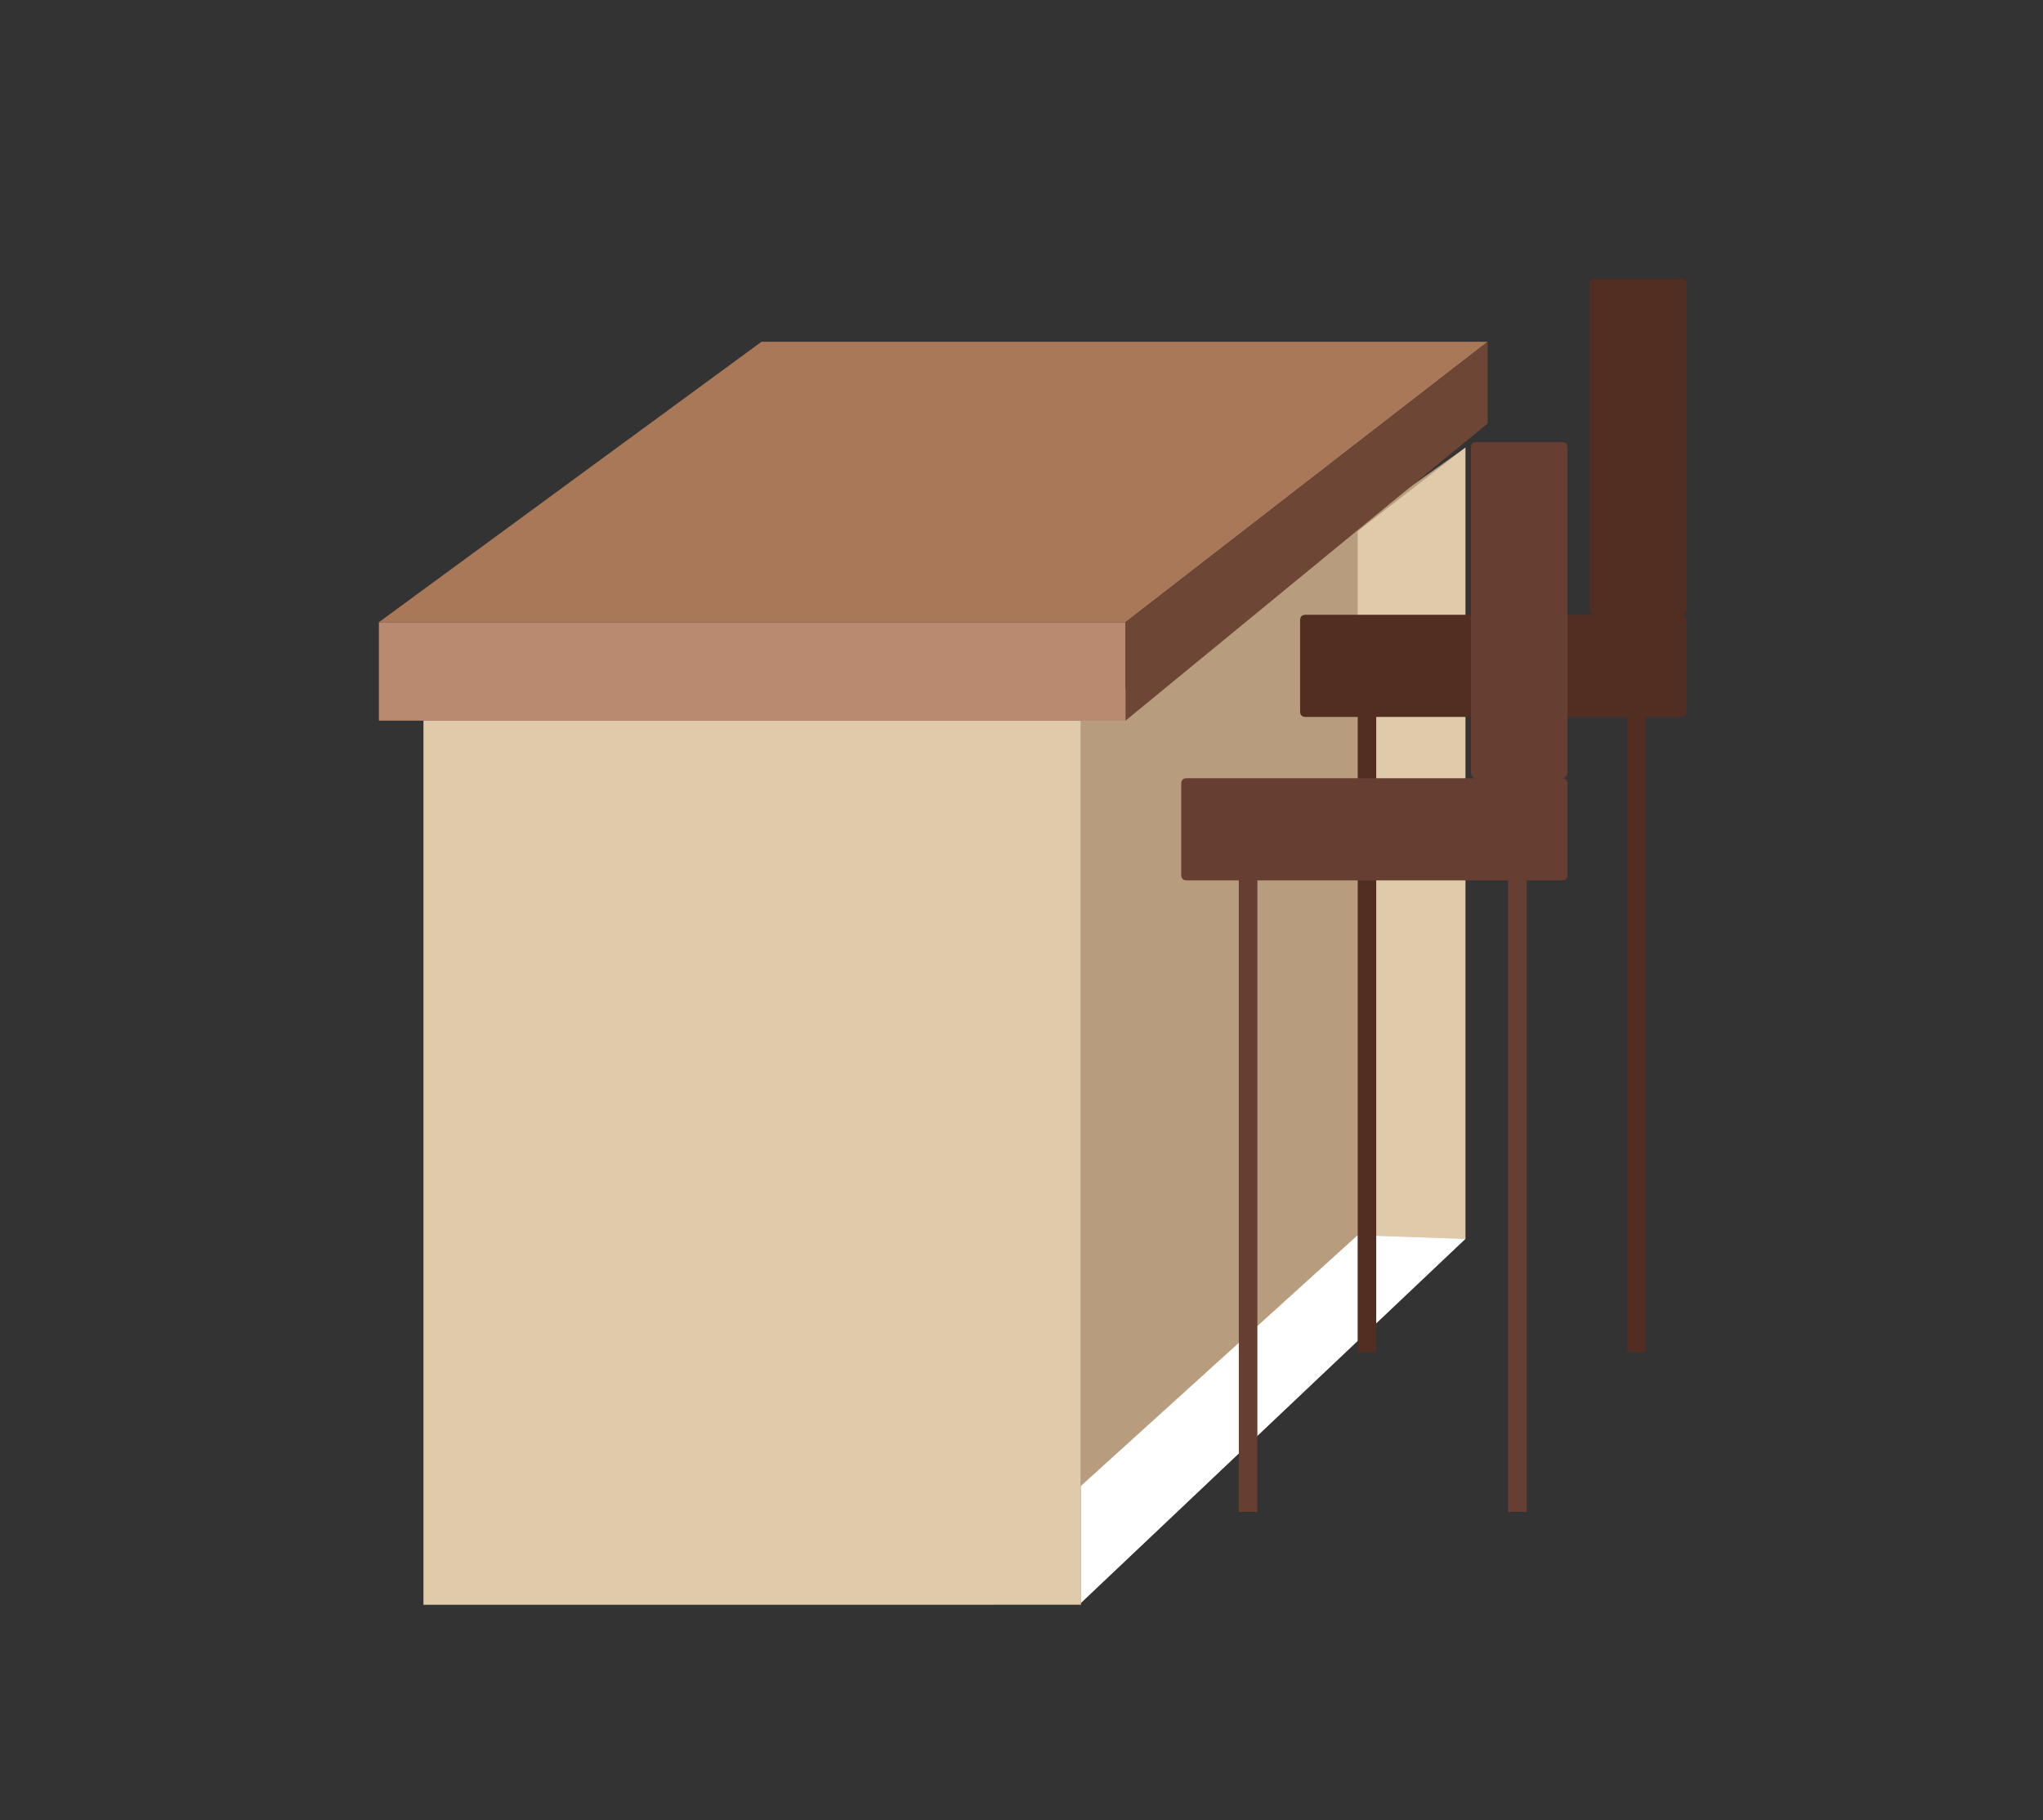 <?xml version="1.0" encoding="utf-8"?><svg id="Ebene_1" xmlns="http://www.w3.org/2000/svg" viewBox="0 0 110 98"><rect x="0" y="0" width="110" height="98" fill="#333333" stroke="none"/><style>.st3{fill:#dfcbaa}.st97,.st99{fill:none;stroke:#512e21;stroke-miterlimit:10}.st99{stroke:#663e32}</style><path fill="#b79c7d" d="M78.9 24.1v42.6L58.2 86.3V38.8z"/><path fill="#ba8a70" d="M20.4 33.5h40.2v5.3H20.4z"/><path class="st3" d="M22.8 38.8h35.4v47.6H22.8z"/><path fill="#a87858" d="M20.4 33.5L41 18.4h39.1L60.6 33.5z"/><path fill="#6d4635" d="M60.6 33.5v5.3l19.5-16v-4.4z"/><path class="st3" d="M78.9 24.1l-5.8 4.5v37.9l5.8.2z"/><path fill="#fff" d="M78.9 66.7l-5.8-.2L58.2 80v6.3z"/><path class="st97" d="M88.1 38.3v34.5M73.6 38.3v34.5"/><path d="M90.8 32.8V15.3c0-.2-.1-.3-.3-.3h-4.6c-.2 0-.3.1-.3.3v17.5c0 .2.1.3.3.3H70.3c-.2 0-.3.1-.3.3v4.9c0 .2.1.3.3.3h20.2c.2 0 .3-.1.3-.3v-4.9c0-.2-.1-.3-.3-.3.2 0 .3-.1.3-.3z" fill="#512e21"/><g><path class="st99" d="M81.7 46.9v34.5M67.2 46.9v34.5"/><path d="M84.4 41.6V24.1c0-.2-.1-.3-.3-.3h-4.6c-.2 0-.3.1-.3.3v17.5c0 .2.1.3.3.3H63.9c-.2 0-.3.1-.3.3v4.9c0 .2.1.3.3.3h20.2c.2 0 .3-.1.3-.3v-4.9c0-.2-.1-.3-.3-.3.2 0 .3-.2.3-.3z" fill="#663e32"/></g></svg>
